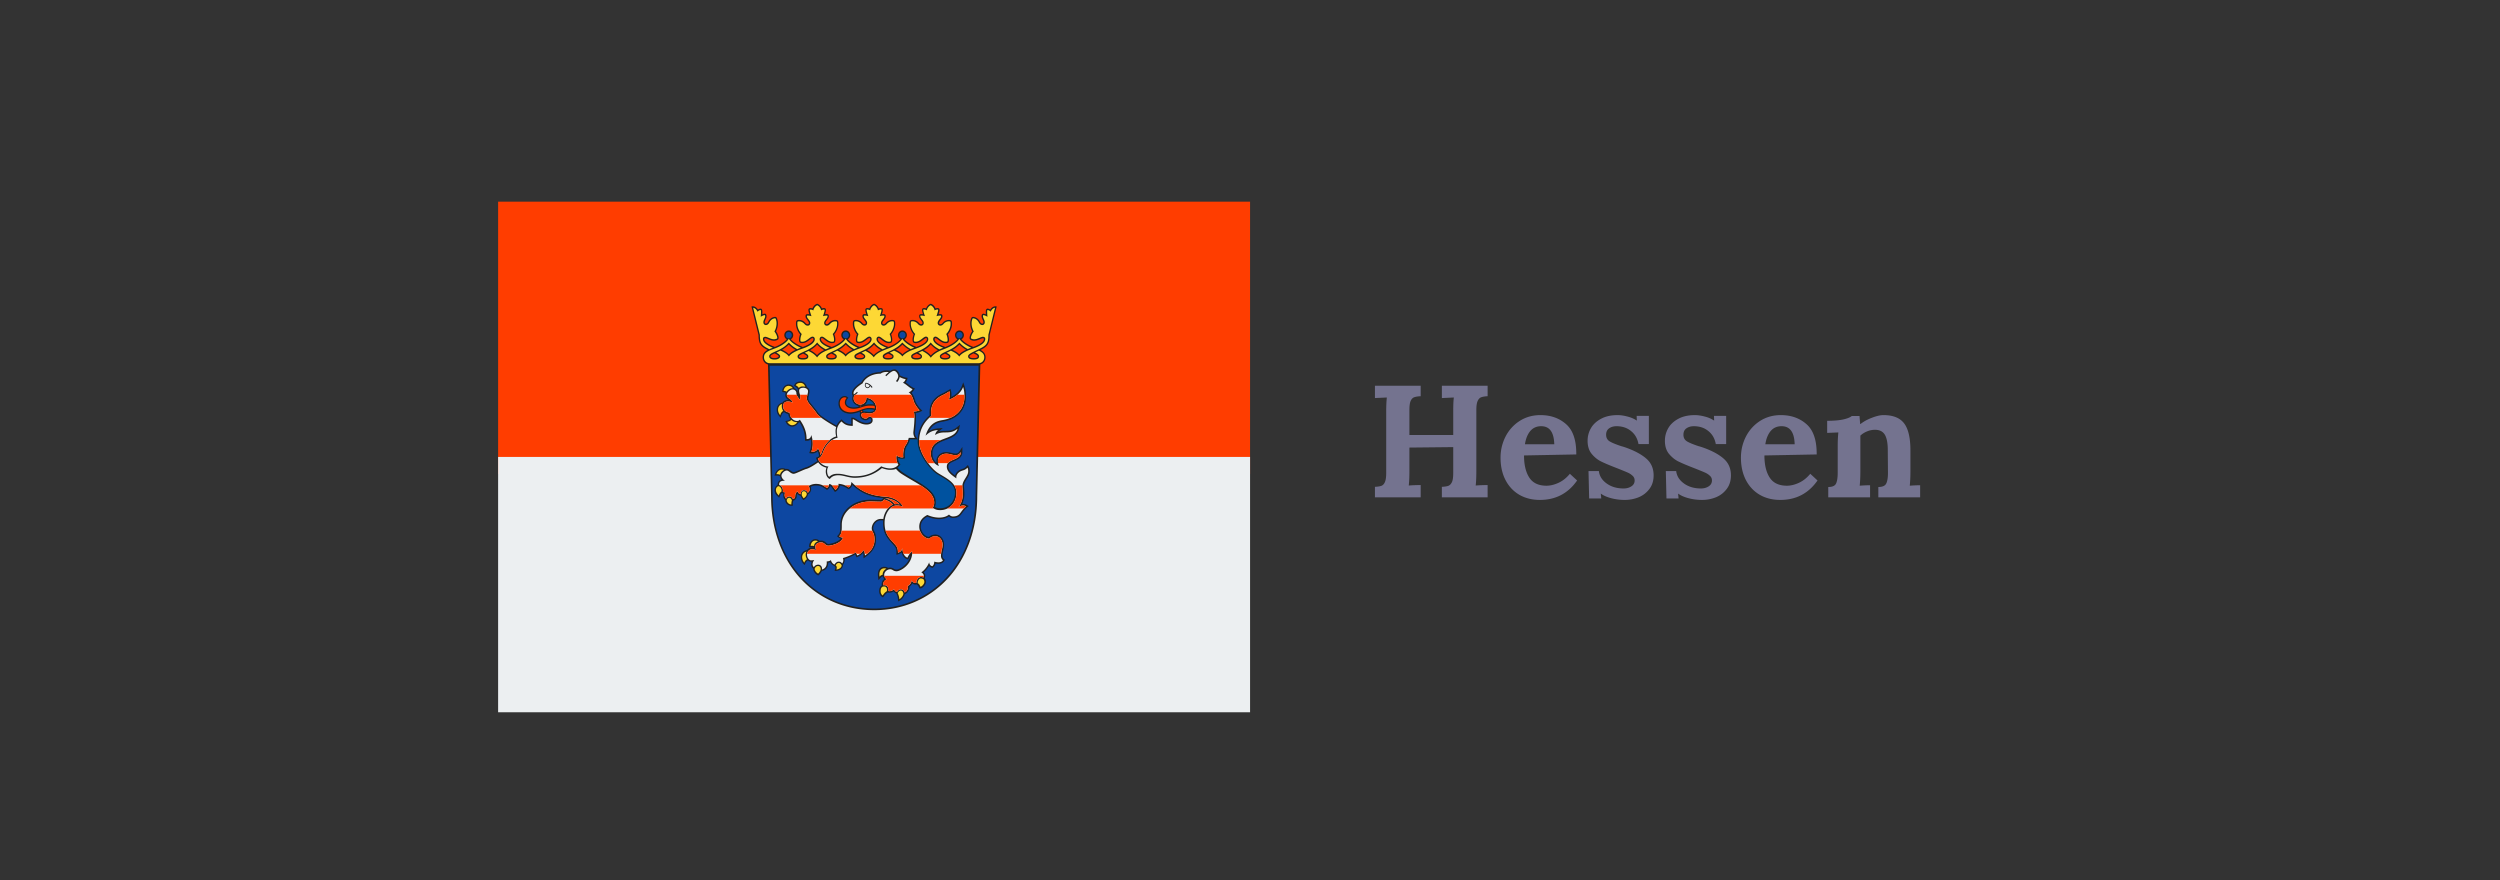 <svg xmlns="http://www.w3.org/2000/svg" width="568" height="200" version="1.0" viewBox="0 0 426 150"><rect x="0" y="0" width="426" height="150" fill="#333333" stroke="none"/><defs><clipPath id="a"><path d="M84.82 34.367h128.25V81H84.82Zm0 0"/></clipPath><clipPath id="b"><path d="M84.82 77h128.25v44.367H84.82Zm0 0"/></clipPath></defs><g clip-path="url(#a)"><path fill="#ff3d00" d="M84.879 34.367h128.133v46.399H84.879Zm0 0"/></g><g clip-path="url(#b)"><path fill="#eceff1" d="M84.879 77.867h128.133v43.5H84.879Zm0 0"/></g><path fill="#212121" d="M132 60.21c.219.11.695.356.695.505 0 .097-.18.305-.722.305-.47 0-.68-.153-.68-.305 0-.168.316-.328.707-.504m1.324-.648a5.078 5.078 0 0 0 1.078-.852 5.19 5.19 0 0 0 1.16.898c-.515.243-.875.485-1.136.766-.266-.281-.637-.527-1.164-.777l.062-.035Zm3.52.69c.254.122.66.325.66.462 0 .09 0 .305-.68.305s-.68-.215-.68-.305c0-.133.403-.324.7-.461Zm1.324-.66c.293-.175.71-.452 1.078-.874a4.652 4.652 0 0 0 1.188.937c-.547.266-.938.547-1.211.867-.282-.304-.676-.593-1.184-.855l.129-.074Zm3.488.66c.297.138.7.325.7.462 0 .082 0 .305-.672.305-.676 0-.676-.22-.676-.305.004-.149.387-.336.648-.461Zm1.38-.69a5.105 5.105 0 0 0 1.081-.856 5.35 5.35 0 0 0 1.149.898c-.528.25-.899.5-1.164.786-.258-.286-.625-.532-1.157-.782.04-.015.09-.047.09-.047Zm3.51.69c.274.13.677.325.677.466 0 .254-.38.3-.696.3-.316 0-.691-.05-.691-.3.004-.14.398-.324.71-.465Zm1.317-.66a4.496 4.496 0 0 0 1.078-.874 4.573 4.573 0 0 0 1.172.926c-.55.27-.945.554-1.218.87-.286-.312-.668-.597-1.149-.855a.957.957 0 0 0 .117-.066Zm3.473.657c.316.145.715.328.715.465 0 .101 0 .305-.688.305-.687 0-.687-.204-.687-.305 0-.149.39-.34.66-.465Zm1.367-.688a5.101 5.101 0 0 0 1.078-.855 5.388 5.388 0 0 0 1.156.898c-.523.243-.886.489-1.148.77-.262-.281-.629-.523-1.156-.77.023-.015.07-.042.07-.042Zm3.512.692c.273.129.672.324.672.465 0 .199-.235.3-.692.3-.46 0-.691-.101-.691-.3 0-.14.394-.324.71-.465Zm1.316-.66a4.496 4.496 0 0 0 1.078-.875 4.653 4.653 0 0 0 1.223.957c-.527.273-.934.578-1.215.902-.289-.336-.695-.64-1.207-.918.055-.027.121-.066.121-.066Zm3.5.672c.29.132.684.316.684.449 0 .078 0 .3-.668.3s-.668-.226-.668-.3c0-.137.402-.332.652-.45Zm1.38-.703a5.294 5.294 0 0 0 1.077-.852 4.99 4.99 0 0 0 1.145.887c-.54.25-.91.496-1.176.785-.254-.278-.617-.524-1.14-.766.035-.023.093-.054.093-.054Zm3.48.648c.39.176.703.336.703.504 0 .09 0 .305-.676.305-.332 0-.727-.055-.727-.305 0-.149.477-.395.7-.504Zm3.804-8.012c-.394-.043-.746.23-.957.555a1.11 1.11 0 0 0-.277-.137c-.09-.023-.23-.066-.344.035-.094.078-.137.223-.137.532 0 .105.008.234.016.382a3.285 3.285 0 0 0-.234-.078c-.11-.035-.242-.058-.336.004-.09.055-.121.149-.145.23-.066.27.051.52.149.747.09.191.168.37.132.527-.011.047-.066.195-.257.14-.172-.05-.254-.199-.34-.355l-.028-.054c-.136-.243-.433-.567-.828-.676-.195-.051-.343-.086-.464-.008-.137.086-.188.266-.254.535-.04.16-.059.34-.059.524 0 .457.117.953.324 1.355a2.672 2.672 0 0 0-.394.805 1.316 1.316 0 0 0-.047.312c0 .242.133.356.465.45.472.128.949-.067 1.328-.227.219-.094.43-.18.535-.152.11.03.11.03.11.148 0 .43-.673.922-1.798 1.324-.863-.324-1.632-.832-2.02-1.297a.805.805 0 0 0 .415-.71c0-.442-.34-.801-.758-.801-.422 0-.758.359-.758.8 0 .305.164.578.403.711-.399.47-1.184.985-2.047 1.313-1.145-.406-1.832-.906-1.832-1.34 0-.043.012-.184.16-.184.105 0 .289.141.48.29.332.257.743.574 1.23.574.458 0 .583-.133.583-.621a2.73 2.73 0 0 0-.188-.88c.415-.476.704-1.183.704-1.753 0-.563-.067-.703-.57-.703-.407 0-.774.234-.962.433l-.039.047c-.12.125-.234.25-.414.25-.199 0-.215-.156-.215-.207 0-.156.121-.312.25-.473.149-.191.32-.402.32-.68 0-.316-.195-.359-.406-.359-.07 0-.16.004-.246.016.106-.34.16-.563.16-.711a.384.384 0 0 0-.054-.207c-.086-.129-.238-.129-.324-.129-.07 0-.188.024-.309.063-.125-.317-.422-.672-.766-.79l-.043-.011-.043.008c-.343.117-.64.472-.765.789a1.125 1.125 0 0 0-.305-.059c-.09 0-.238 0-.328.125a.41.41 0 0 0-.05.211c0 .145.05.367.155.711a1.942 1.942 0 0 0-.246-.02c-.207 0-.406.043-.406.36 0 .277.172.492.32.68.13.164.25.316.25.476 0 .047-.015.203-.214.203-.18 0-.297-.125-.418-.25l-.04-.043c-.19-.203-.554-.437-.96-.437-.504 0-.57.144-.57.703 0 .57.284 1.277.698 1.754-.125.336-.187.683-.187.879 0 .488.125.625.582.625.488 0 .902-.32 1.23-.575.196-.148.375-.293.481-.293.148 0 .16.141.16.184 0 .43-.672.926-1.805 1.332-.847-.32-1.636-.84-2.027-1.3a.816.816 0 0 0 .41-.716c0-.44-.34-.8-.758-.8s-.757.36-.757.8c0 .31.168.579.406.711-.39.473-1.172.985-2.024 1.305-1.136-.406-1.812-.902-1.812-1.332 0-.043.012-.184.164-.184.102 0 .285.141.477.293.332.254.742.575 1.23.575.461 0 .582-.133.582-.625a2.75 2.75 0 0 0-.187-.88c.414-.476.703-1.183.703-1.753 0-.559-.067-.703-.57-.703-.407 0-.77.234-.962.437l-.039.043c-.117.125-.234.25-.414.25-.199 0-.215-.156-.215-.203 0-.16.125-.312.254-.477.149-.187.32-.402.32-.68 0-.316-.195-.359-.406-.359-.07 0-.156.004-.246.02.106-.344.16-.563.16-.711a.375.375 0 0 0-.058-.21c-.078-.126-.23-.126-.32-.126-.07 0-.188.02-.309.059-.125-.317-.422-.668-.77-.79l-.035-.011-.043.012c-.343.117-.64.472-.765.789a1.122 1.122 0 0 0-.309-.059c-.09 0-.242 0-.324.125a.375.375 0 0 0-.055.211c0 .145.051.367.16.711-.09-.012-.18-.02-.246-.02-.21 0-.41.043-.41.36 0 .277.172.492.324.68.125.164.254.316.254.476 0 .047-.02.203-.219.203-.183 0-.296-.125-.414-.25l-.039-.043c-.187-.203-.554-.437-.96-.437-.504 0-.575.144-.575.703 0 .57.285 1.277.703 1.754-.125.336-.187.683-.187.879 0 .488.125.625.582.625.488 0 .902-.32 1.234-.575.196-.148.375-.293.48-.293.15 0 .16.141.16.184 0 .43-.675.926-1.804 1.332-.851-.32-1.637-.84-2.027-1.3a.816.816 0 0 0 .41-.716c0-.44-.344-.8-.758-.8-.422 0-.758.36-.758.8 0 .31.164.579.407.711-.395.477-1.18.989-2.043 1.309-1.145-.406-1.825-.902-1.825-1.34 0-.043.012-.18.16-.18.102 0 .286.137.477.29.332.253.742.574 1.23.574.462 0 .583-.133.583-.625 0-.192-.059-.543-.184-.88.41-.472.7-1.179.7-1.753 0-.559-.071-.7-.575-.7-.402 0-.77.235-.96.434l-.036.043c-.125.13-.234.254-.418.254-.2 0-.215-.156-.215-.207 0-.16.121-.312.25-.476.153-.188.324-.403.324-.68 0-.313-.195-.36-.41-.36-.07 0-.156.004-.242.02.106-.344.16-.562.16-.71 0-.09-.02-.157-.054-.208-.086-.129-.235-.129-.325-.129-.066 0-.187.02-.308.059-.13-.313-.422-.668-.77-.785l-.039-.012-.039.012c-.344.117-.64.472-.77.789a1.125 1.125 0 0 0-.304-.059c-.09 0-.238 0-.328.125a.375.375 0 0 0-.055.211c0 .145.055.367.16.711a1.94 1.94 0 0 0-.242-.02c-.215 0-.41.043-.41.36 0 .277.172.492.324.68.129.164.254.316.254.476 0 .047-.02.203-.215.203-.184 0-.297-.125-.418-.25l-.039-.043c-.187-.203-.55-.437-.96-.437-.505 0-.571.144-.571.703 0 .57.285 1.277.703 1.754-.125.336-.188.683-.188.879 0 .488.125.625.586.625.489 0 .899-.32 1.23-.575.192-.148.376-.293.481-.293.149 0 .16.141.16.184 0 .434-.675.93-1.812 1.336-.86-.332-1.64-.844-2.035-1.309a.811.811 0 0 0 .406-.71c0-.442-.34-.801-.758-.801-.414 0-.758.36-.758.8 0 .31.168.583.415.715-.387.461-1.16.97-2.024 1.297-1.125-.406-1.797-.898-1.797-1.328 0-.117 0-.117.113-.148.102-.028.31.058.532.152.383.16.855.355 1.332.227.203-.06.344-.118.414-.25a.428.428 0 0 0 .047-.2c0-.086-.016-.187-.047-.312a2.756 2.756 0 0 0-.395-.801c.203-.402.32-.902.32-1.36 0-.183-.019-.363-.058-.523-.066-.27-.121-.449-.254-.535-.121-.078-.27-.043-.469.012-.394.105-.691.43-.824.676l-.027.05c-.086.157-.168.305-.344.356-.191.054-.242-.094-.254-.137-.039-.16.04-.34.129-.531.098-.223.215-.473.148-.742-.023-.086-.054-.18-.136-.235-.102-.062-.23-.035-.344-.004a1.512 1.512 0 0 0-.23.082c.007-.148.011-.28.011-.382 0-.313-.039-.454-.133-.536-.113-.097-.257-.058-.343-.035-.067.02-.176.07-.278.137-.21-.324-.566-.598-.957-.555l-.148.02s1.195 4.847 1.207 4.879c0 1.336.285 1.86 1.3 2.406l.25.129c-.452.25-.855.601-.855 1.25 0 .613.38 1.098.914 1.226.075 3.133.524 22.465.524 22.47 0 5.55 1.808 10.546 5.09 14.073 3.203 3.438 7.632 5.329 12.48 5.329 4.844 0 9.273-1.891 12.477-5.329 3.28-3.527 5.09-8.523 5.09-14.078 0 0 .484-20.55.527-22.472.523-.133.89-.614.89-1.22 0-.644-.402-1-.855-1.25.125-.062.25-.128.25-.128 1.02-.547 1.3-1.07 1.305-2.406l1.203-4.88Zm0 0"/><path fill="#eceff1" d="M163.309 86.438c1.082-1.383.68-2.895.68-3.59 0-1.02.988-1.68.988-2.524 0-.23-.008-.426-.114-.64-.453.464-.722.425-1.125.601-.453.203-.875.692-.765 1.238-.637-.464-1.637-1.062-1.637-2.02 0-1.378 2.39-1 2.39-2.464-.238.367-.527.535-.945.535-.414 0-.965-.265-1.515-.265-1.024 0-1.442.754-1.442 1.125 0 .37.008.668.172.976-.77-.289-1.387-1.062-1.387-2.086 0-3.043 4.043-2.144 4.543-4.254-1.425 1.14-2.488.149-3.812 1.067.066-.356.195-.59.504-.86-.836.07-1.403.27-2.13.965.552-1.808 1.509-2.441 2.872-2.656 2.55-.402 3.754-2.113 3.754-3.973 0-.695-.059-1.172-.227-1.675-.406 1.101-1.488 1.863-2.472 2.203.18-.356.308-.86.152-1.457-.203.109-.691.421-.977.558-.597.29-2.449 1.059-2.129 3.63-.765.694-2.066 1.89-2.066 4.386 0 1.91 1.93 4.527 3.2 5.34 1.273.816 3.16 1.601 3.16 3.367 0 1.719-1.184 2.96-2.774 2.96-.535 0-.887-.105-1.281-.425.172-.191.258-.492.258-.86 0-2.097-3.028-3.234-5.614-4.933a3.642 3.642 0 0 1-.89-.82c-.239.144-.696.172-1.067.172-.32 0-.824-.106-1.336-.297-.972.832-2.484 1.656-4.617 1.656-1.125 0-1.847-.434-2.844-.434-.5 0-1.05.137-1.41.637-.574-.191-.879-1.137-.574-1.93-.527-.12-1.012-.367-1.402-.914-.578.391-1.442.973-2.016 1.125-.566.149-1.836.836-2.168.836-.512 0-.82-.558-1.184-.558-.437 0-.902.539-.902.86 0 .386.317.737.625.882-.793-.024-1.047.226-1.015.73.449.075.73.7.62 1.082.036.102.208.196.395.141-.058.25-.195.777.172 1.09.14-.281.328-.375.598-.375.27 0 .504.27.566.46a.496.496 0 0 0 .375-.464c0-.488.234-.816.438-.828.062.3.312.394.52.465-.036-.532.308-.7.53-.7.356 0 .508.157.645.426.207-.078.336-.312.324-.582-.008-.265-.047-.375-.187-.504.105-.129.656-.41 1.261-.41.903 0 1.309.317 1.887.707a.865.865 0 0 0 .367-.672c.399-.047.688.461 1.067.992.226-.132.59-.613.53-1.039.798.063 1.224.29 1.727.614.336-.168.454-.57.473-.93 1.813 1.84 3.574 2.355 5.863 2.516 1.743.12 2.758 1.187 2.907 1.718-.274-.144-.614-.222-1.051-.222-1.14 0-2.063 1.449-2.063 2.914 0 1.031.16 1.918 1.133 3.008.91 1.011 1.149 1.132 1.149 2.125.5-.153.632-.407.77-.743.003.762.339 1.418.839 1.586.27-.535.5-.859.82-1.07.09 2.168-1.945 3.387-2.672 3.387-.582 0-.62-.336-1.093-.336-.465 0-1.012.398-1.012.96 0 .352.215.594.445.731-.558.305-.625.617-.586 1.04.7-.145.98.53.852.972.43.094.742-.113.965-.32.07.218.265.425.5.492.148-.266.383-.461.664-.461.285 0 .523.113.644.527.32-.07.703-.687.52-1.113.328-.094.652-.578.668-.914.219.297.508.531.816.383-.031-.57.43-.98.739-.98.18 0 .328.023.44.085a.605.605 0 0 0 .075-.297c0-.27-.219-.472-.418-.582.598-.394 1.164-1.199 1.332-1.715.047.336.215.598.543.672.223-.199.301-.355.336-.793.617.211 1.25.164 1.469-.23a.958.958 0 0 1-.328-.719c0-.844.273-1.176.273-1.945 0-.781-.535-1.422-1.215-1.422-.449 0-.836.18-1.03.414-.852 0-1.731-.977-1.731-2.047 0-1.016.629-1.625 1.379-1.996.46.207 1.214.45 2.003.45.79 0 1.395-.243 1.684-.524.11.12.348.328.676.328.574 0 .937-.172 1.222-.543.286-.371.512-.738 1.012-1.176-.406-.238-.902-.168-1.308.153"/><path fill="#eceff1" d="M140.238 76.531c.461-.949 1.301-1.918 2.246-2.152-.054-.277-.105-.473-.105-.953 0-.184.059-.485.105-.656-1.109-.598-2.898-1.723-3.238-2.22-.96-1.417-1.777-1.945-1.766-2.722.004-.316.208-.773.208-1.172 0-.402-.473-.582-.778-.582-.347 0-.715.11-.73.446-.016.335.113.632.16.804.058.235.031.563-.008.82-.316-.359-.625-.777-.625-1.144a.639.639 0 0 0-.68-.633c-.363.02-.945.473-.945.914 0 .383.277.535.527.707.164.11.348.246.453.653a1.424 1.424 0 0 0-.82-.22c-.332 0-.793.165-.793.766 0 .758.535 1.051 1.137 1.13-.043.554.426 1.413 1.258 1.413.18 0 .363-.093.441-.218 1.004 1.414 1.153 2.476 1.156 3.308.38 0 .72-.101.797-.703.367 1.121.317 2.008.024 2.856.398.066.972-.13 1.12-.582.368.644.4.851.411 1.168.23-.348.207-.543.445-1.028"/><path fill="#fff" d="M153.297 85.953c-.54-.656-1.668-1.02-2.477-1.047-.004 0 .004-.008-.007.004.968.246 1.375.63 1.644 1.012.383-.067.711-.024.84.031"/><path fill="#eceff1" d="M150.652 85.121c-.172.203-.355.371-.527.371-.695 0-1.152-.039-1.793-.039-2.816 0-4.887 1.832-4.887 3.93 0 1.281-.054 1.562-.437 2.004.168.136.426.226.652.218-.375 1.047-2.09 1.383-2.504 1.383-.578 0-.594-.562-1.25-.562-.426 0-.965.203-.965.71 0 .235.051.485.137.63a1.493 1.493 0 0 0-.726-.168c-.399 0-.836.382-.836.902 0 .484.308.98.675.98.215 0 .383-.015.559-.066-.328.469-.402.898-.055 1.246.07-.168.301-.441.754-.441.336 0 .7.328.613.824.372-.094.903-.41.805-1.379.29 0 .598-.086.723-.238.07.32.254.633.62.781.102-.195.364-.504.68-.504.344 0 .508.16.606.328.176-.258.285-.472.133-.937.508-.133 1.605-.551 2.195-.973l.262.535c.422-.168.824-.55 1.055-.922.207.293.226.575.246.938.816-.59 1.629-1.36 1.629-2.73 0-1.254-.47-1.243-.47-1.922 0-.672.59-1.594 1.548-1.594.21 0 .308.004.422.011.16-1.109.847-2.144 1.636-2.44-.32-.403-.851-.704-1.5-.876m4.993-11.605c.257-2.075.199-3.036.054-3.391.38-.023.703-.078.996-.215-.328-.328-.851-1.015-1.02-1.62-.14-.497-.456-1.282-.85-1.438.257-.086.448-.204.671-.536-.672-.332-.96-.75-1.637-1.105a1.06 1.06 0 0 0 .465-.602c-.351-.05-.687-.191-1.02-.359a1.67 1.67 0 0 1-.429.852l-.195-.172c.175-.211.379-.543.379-.809 0-.371-.29-.734-.485-.851-.215-.13-.41-.11-.86.21-.151.11-.503.446-.706.625l-.14-.171c.198-.2.448-.407.57-.516a1.921 1.921 0 0 0-.325-.035c-.379 0-.75.054-1.047.293-1.898 0-2.879 1.12-3.086 1.652-.73.445-1.535 1.125-1.535 1.613 0 .13.016.211.043.27.196-.106.383-.281.555-.438l.117.137c-.144.153-.45.403-.574.485-.094.128-.117.343-.117.527 0 .547.543 1.012 1.11 1.012.804 0 1.089-.774 1.042-1.13.434-.034 1.68.423 1.68 1.743 0 .824-.871.91-1.176.91-.309 0-.535-.098-.871-.098-.34 0-.492.125-.492.36 0 .32.355.605.742.605.379 0 .406-.324.71-.324.18 0 .485.094.485.613 0 .516-.515.73-1.031.73-1.191 0-2.012-.902-2.356-.902v1.13c-1.101 0-1.468-.321-1.925-.758-.38.32-.793.933-.793 1.628 0 .48.039.88.133 1.153-.942.14-1.915 1.094-2.375 2.207-.297.71-.375 1.09-.98 1.355.335.871 1.089 1.313 1.808 1.336-.453.531-.188 1.695.144 1.746.438-.418.899-.508 1.403-.508 1.16 0 1.78.426 2.906.426 2.137 0 3.5-.754 4.531-1.699.469.238 1.16.363 1.48.363.633 0 1.172-.25 1.446-.644-.215-.297-.485-1.024-.297-1.559.262.219.75.383 1.121.297-.078-.906.14-1.7.395-2.047.289-.398.472-.91.539-1.254h1.054a1.607 1.607 0 0 1-.257-1.097Zm-7.118-7.422s-.113-.196-.23-.309c-.047.14-.25.352-.45.352-.292 0-.476-.274-.476-.52a.72.72 0 0 1 .14-.398c.348.031.81.234 1.165.754 0-.008-.149.12-.149.12Zm0 0"/><path fill="#eceff1" d="M147.504 65.633c0 .176.117.367.336.367.172 0 .312-.195.351-.297a1.056 1.056 0 0 0-.625-.32.466.466 0 0 0-.062.25Zm0 0"/><path fill="#ff3d00" d="M161.914 71.207c1.649-.695 2.426-2.098 2.426-3.602 0-.12 0-.23-.004-.34h-1.176c-.46.4-1 .692-1.515.868.12-.23.21-.524.222-.867a2.285 2.285 0 0 0-.066-.586c-.207.11-.696.422-.977.558a.302.302 0 0 1-.062.028c-.653.312-2.38 1.113-2.067 3.601-.113.102-.238.215-.37.34h3.59m-27.337-.89c-.02.269.078.613.285.89h5.114c-.352-.258-.622-.492-.73-.656-.966-1.418-1.782-1.946-1.77-2.723.003-.16.058-.36.109-.562h-1.27c.008.02.012.043.02.058.059.235.031.563-.008.82-.242-.277-.48-.585-.578-.878h-1.672v.011c0 .383.277.535.531.707.16.114.344.25.45.653a1.424 1.424 0 0 0-.82-.219c-.333 0-.794.164-.794.766-.004.757.535 1.046 1.133 1.132m22.117-.402c-.328-.328-.851-1.016-1.02-1.621-.085-.305-.238-.719-.433-1.027h-9.484c-.07.05-.13.097-.172.125-.094.132-.117.343-.117.527 0 .547.543 1.016 1.11 1.016.804 0 1.089-.778 1.042-1.13.434-.038 1.68.419 1.68 1.739 0 .824-.871.91-1.176.91-.309 0-.535-.098-.871-.098-.34 0-.492.125-.492.36 0 .2.133.379.324.492a.804.804 0 0 0 .414.113.49.49 0 0 0 .328-.113c.117-.09.203-.21.387-.21.117 0 .281.042.387.21h7.218c0-.562-.05-.902-.125-1.082.383-.023.707-.074 1-.21Zm0 0"/><path fill="#ff3d00" d="M146.762 69.102a.717.717 0 0 1-.282.027c.016.047.043.11.063.133l.219-.059v-.101m.207 1.046a.586.586 0 0 1-.078-.168l-.184.07a.428.428 0 0 0 .004.255.38.38 0 0 1 .258-.157m13.386 4.836h-3.726c0 .086-.004.172-.004.262 0 1.152.7 2.567 1.535 3.68h1.102a2.24 2.24 0 0 1-.649-1.606c0-1.355.805-1.93 1.742-2.336m1.172 3.942c.567-.727 2.203-.676 2.203-1.89-.238.362-.527.53-.945.53-.414 0-.965-.261-1.515-.261-1.028 0-1.442.75-1.442 1.12 0 .184 0 .348.02.497h1.68m-23.278-1.953c.398.07.977-.13 1.121-.582.371.644.402.851.41 1.168.242-.34.219-.535.457-1.024a4.943 4.943 0 0 1 1.157-1.543h-2.954a3.96 3.96 0 0 1-.191 1.98"/><path fill="#ff3d00" d="M140.352 76.8c-.297.712-.375 1.087-.98 1.352.12.317.296.57.503.774h13.066c-.171-.356-.3-.895-.152-1.313.258.223.75.383 1.121.297-.082-.906.14-1.7.395-2.047.195-.27.343-.593.437-.883h-12.957c-.597.41-1.129 1.079-1.433 1.82m22.957 9.638c1.082-1.383.68-2.895.68-3.59 0-.051.003-.098.007-.145h-1.39c.234.36.374.77.374 1.258 0 1.238-.617 2.23-1.558 2.684h2.808c.11-.118.227-.239.372-.364-.391-.234-.887-.164-1.293.156m-6.43-3.734h-11.195c1.601 1.375 3.218 1.797 5.246 1.934 1.742.125 2.757 1.187 2.906 1.722-.274-.148-.613-.226-1.05-.226-.415 0-.806.195-1.126.508h7.477c-.07-.047-.14-.09-.211-.153.172-.191.258-.492.258-.86.004-1.19-.985-2.073-2.305-2.925m-18.934.66c-.007-.27-.05-.379-.187-.504a.747.747 0 0 1 .23-.16h-5.05c.347.18.542.692.449 1.028.035.097.207.191.394.136-.058.25-.195.778.172 1.09.145-.281.328-.371.602-.371.265 0 .5.266.562.457a.494.494 0 0 0 .375-.465c0-.488.238-.816.438-.828.066.3.316.395.52.465-.032-.531.308-.7.53-.7.356 0 .508.157.645.427.203-.075.328-.31.32-.575m6.649-.312a.734.734 0 0 0 .328-.352h-.953c.219.102.414.219.625.352m-3.36-.348h-1.058c.246.121.476.281.73.453a.88.88 0 0 0 .328-.453m1.102.774c.184-.106.445-.43.52-.774h-1.106c.191.188.379.477.586.774"/><path fill="#ff3d00" d="M152.453 85.918c.387-.063.715-.023.84.035-.54-.656-1.668-1.02-2.477-1.047-.004 0 .004-.008-.004.004.97.246 1.375.63 1.641 1.008m-.3.082c-.321-.41-.852-.707-1.5-.879-.173.203-.356.371-.528.371-.695 0-1.152-.039-1.793-.039-1.414 0-2.644.465-3.516 1.188h6.485c.25-.297.543-.528.851-.641m7.235 5.367c-.45 0-.836.184-1.032.418-.664 0-1.347-.597-1.613-1.367h-5.847c.152.523.44 1.05.96 1.637.91 1.007 1.149 1.132 1.149 2.12.5-.148.633-.405.77-.741.003.343.074.66.19.93h1.04a1.64 1.64 0 0 1 .426-.415c.007.145.004.278-.008.414h4.926c.062-.586.25-.93.25-1.566.004-.785-.532-1.43-1.211-1.43m-15.977-.945c-.047.465-.156.68-.402.965.168.136.426.226.652.218-.375 1.047-2.09 1.383-2.504 1.383-.578 0-.594-.562-1.25-.562-.426 0-.965.203-.965.71 0 .235.051.485.137.63a1.493 1.493 0 0 0-.726-.168c-.36 0-.754.316-.825.765h7.918c.14-.078.27-.156.38-.238l.113.238h.64c.227-.18.426-.406.563-.629.14.204.191.403.218.63h.434c.66-.555 1.223-1.278 1.223-2.423 0-.953-.274-1.171-.403-1.52h-5.203m7.692 8.274c-.559.305-.625.614-.586 1.04.699-.15.98.527.851.968.43.098.742-.113.965-.316.07.215.266.425.5.492.148-.266.383-.461.664-.461.285 0 .524.113.645.527.32-.074.703-.691.52-1.117.327-.094.651-.578.667-.91.219.297.508.527.817.379-.032-.567.43-.98.738-.98.18 0 .328.027.441.09a.601.601 0 0 0 .07-.294h-6.718c.047.266.23.461.426.582m-2.07-29.527c-.173-.027-.372-.047-.837-.047-.578 0-1.105.192-1.504.313-.402.12-.625.214-1.191.214-1.105 0-1.54-.574-1.54-1.035 0-.304.102-.547.298-.797a.518.518 0 0 0-.336-.109c-.383 0-.82.336-.82 1.02 0 1.046.921 1.53 1.832 1.53.828 0 1.62-.366 1.976-.5.356-.128.848-.25 1.156-.25.555 0 .758.044 1.004.102a.958.958 0 0 0 .008-.125 1.264 1.264 0 0 0-.047-.316"/><path fill="#fdd835" d="M136.75 65.848c.188 0 .332.011.469.05-.149-.406-.403-.648-.836-.648-.418 0-.66.172-.79.395.266.152.41.273.52.46a.869.869 0 0 1 .637-.257m-1.656.312c-.168-.289-.414-.406-.739-.406-.484 0-.78.426-.828.844a.939.939 0 0 1 .504.148c.18-.258.582-.617 1.063-.586m-1.82 2.688c-.368.074-.696.457-.696.976 0 .414.215.742.375.938.09-.399.309-.64.512-.739a1.366 1.366 0 0 1-.192-1.175m1.57 2.703c-.171.152-.265.246-.69.336.093.175.41.57.824.57.316 0 .668-.176.886-.52-.55.008-.812-.195-1.02-.386m-2.202 11.289c-.282.11-.422.375-.422.648 0 .371.199.664.5.934.094-.399.312-.574.441-.652.094-.282-.078-.86-.52-.93m.985-2.781c-.078-.016-.195-.043-.34-.043-.515 0-.824.367-.992.777.281-.016.477.027.633.113.027-.25.258-.64.699-.847m.863 4.765c-.293 0-.39.262-.425.348-.043.383.355.8.789.781a1.71 1.71 0 0 1 .09-.683c-.087-.266-.239-.446-.454-.446m2.492-1.117c-.402 0-.375.426-.359.672.05.156.191.383.324.539.414-.3.48-.477.54-.742-.094-.309-.266-.469-.505-.469m2.399 8.54a.675.675 0 0 0-.43-.13c-.504 0-.777.457-.812.903.148-.028.425-.032.582.039-.004-.414.277-.657.66-.813m-1.957 1.746c-.281.051-.73.383-.73.945 0 .418.18.723.355.946.133-.348.308-.473.469-.594-.258-.379-.305-.96-.094-1.297m1.984 2.453c-.363 0-.547.313-.586.457-.007.344.32.7.575.84.19-.144.351-.418.414-.562.097-.262.007-.735-.403-.735m3.512-.527c-.316 0-.516.398-.516.394.168.18.25.344.118.727.445-.016.933-.363.886-.727.004 0-.172-.394-.488-.394m8.125 1a.725.725 0 0 0-.344-.074c-.672 0-.965.617-.816 1.426a.882.882 0 0 1 .527-.336c-.043-.387.258-.86.633-1.016m-.383 3.016a.887.887 0 0 0-.32.062c-.16.133-.281.32-.281.738 0 .329.168.637.363.727.262-.434.539-.633.683-.711.133-.39-.027-.816-.445-.816m2.832.699c-.219 0-.379.16-.527.426.16.359.27.71.285 1.05.39-.25.625-.59.695-.933-.027-.254-.168-.543-.453-.543m2.895-1.254c.156.074.293.195.46.601.239-.043.66-.453.66-.84a.782.782 0 0 0-.14-.421c-.12-.102-.336-.149-.48-.149-.188.004-.54.297-.5.809m-25.293-39.875c.261-.117.449-.195.597-.254-1.09-.43-1.687-.945-1.687-1.46 0-.173.02-.313.285-.388.18-.05.399.043.68.16.347.145.781.325 1.183.215.168-.047.246-.082.274-.132.027-.047.02-.141-.024-.32a2.505 2.505 0 0 0-.402-.786l-.043-.059.035-.066c.293-.523.406-1.254.278-1.777-.047-.184-.09-.348-.149-.383-.047-.027-.168 0-.293.035-.32.09-.566.36-.68.566l-.027.051c-.098.176-.215.395-.484.469-.301.082-.489-.11-.543-.316-.059-.243.043-.473.144-.696.094-.207.184-.398.137-.578-.016-.062-.027-.074-.031-.078-.008-.008-.043-.02-.164.016a1.824 1.824 0 0 0-.387.156l-.168.101.016-.203c.015-.21.066-.863-.02-.937-.012-.008-.043-.012-.137.015a.886.886 0 0 0-.308.18l-.098.078-.058-.113c-.102-.2-.356-.516-.676-.55l1.14 4.609v.015c0 1.25.239 1.703 1.176 2.207Zm0 0"/><path fill="#fdd835" d="m168.867 53-.058.113-.094-.078a.93.93 0 0 0-.313-.18c-.097-.027-.125-.023-.136-.015-.086.074-.036.726-.02.937l.016.203-.172-.101a1.955 1.955 0 0 0-.387-.156c-.121-.035-.152-.024-.16-.016-.004.004-.016.016-.031.078-.043.18.043.371.136.578.102.223.204.453.145.696-.055.207-.242.398-.547.316-.27-.074-.39-.297-.484-.473l-.028-.05c-.113-.204-.359-.473-.683-.567-.121-.031-.242-.062-.29-.031-.054.031-.1.2-.144.383-.129.52-.012 1.25.278 1.777l.035.066-.043.06a2.52 2.52 0 0 0-.395.78c-.086.34-.066.367.246.457.403.11.84-.074 1.188-.218.277-.118.5-.211.676-.16.265.074.285.21.285.386 0 .547-.668 1.09-1.887 1.535-.027.016-.531.18-1.023.39-.68.294-1.16.599-1.438.942l-.082.106-.082-.102c-.262-.324-.676-.605-1.344-.894-.183.09-.39.187-.746.351.414.196.664.36.664.602 0 .363-.304.55-.906.55-.594 0-.895-.183-.895-.55 0-.281.348-.473.836-.707 0 0 .598-.278.79-.375l.519-.285c.3-.18.672-.43 1.121-.903l.074-.078.075.082a4.8 4.8 0 0 0 1.12.903l.231.125c.262-.114.45-.176.594-.227-.938-.406-1.723-.992-2.028-1.516-.312.528-1.12 1.125-2.066 1.532-.238.117-.812.312-1.258.515-.594.27-1.168.684-1.465 1.067l-.082.105-.082-.105c-.297-.391-.765-.743-1.386-1.051-.168.086-.34.172-.66.316.39.196.632.364.632.606 0 .367-.312.55-.925.55-.614 0-.926-.183-.926-.55 0-.293.343-.465.906-.719 0 0 .527-.242.715-.332.187-.098.523-.293.523-.293.301-.18.742-.469 1.114-.926l.078-.097.078.097c.37.457.816.746 1.117.926l.285.156c.29-.129.5-.207.66-.27-1.113-.433-1.726-.956-1.726-1.476 0-.21.133-.426.394-.426.184 0 .375.145.617.336.305.235.684.528 1.094.528.328 0 .352-.028.352-.375a2.64 2.64 0 0 0-.2-.868l-.03-.07.05-.05c.406-.434.691-1.11.691-1.645 0-.457 0-.457-.335-.457-.336 0-.637.195-.797.363l-.036.043c-.132.145-.304.328-.582.328-.308 0-.453-.238-.453-.453 0-.25.157-.45.305-.637.137-.172.27-.336.27-.52 0-.093 0-.109-.172-.109-.121 0-.297.016-.414.051l-.188.051.063-.195c.066-.203.27-.817.203-.914-.004-.012-.035-.024-.133-.024-.059 0-.211.031-.348.09l-.113.05-.027-.124c-.067-.262-.336-.621-.63-.742-.296.12-.562.48-.628.742l-.028.125-.113-.051a1.122 1.122 0 0 0-.347-.09c-.098 0-.13.012-.133.024-.063.097.136.71.203.914l.062.195-.187-.05a1.647 1.647 0 0 0-.414-.052c-.176 0-.176.016-.176.11 0 .183.133.347.273.52.149.187.305.386.305.636 0 .215-.14.453-.45.453-.276 0-.448-.183-.581-.328l-.04-.043c-.155-.168-.456-.363-.792-.363-.34 0-.34 0-.34.457 0 .539.285 1.215.691 1.644l.051.051-.031.07a2.71 2.71 0 0 0-.195.868c0 .347.023.375.347.375.414 0 .793-.293 1.094-.528.242-.191.438-.336.617-.336.262 0 .395.215.395.426 0 .54-.645 1.07-1.824 1.516-.196.082-.692.254-1.098.418-.488.195-1.133.586-1.41.926l-.078.093-.078-.093c-.266-.329-.684-.606-1.352-.899a57.9 57.9 0 0 1-.742.356c.422.199.672.363.672.613 0 .375-.29.55-.922.55-.63 0-.922-.175-.922-.55 0-.3.351-.485.851-.723 0 0 .57-.25.79-.363.218-.11.503-.285.503-.285.305-.18.672-.43 1.121-.903l.075-.074.074.074c.379.395.719.664 1.121.903l.238.133c.262-.114.453-.176.602-.23-.945-.403-1.734-.993-2.04-1.517-.312.532-1.112 1.13-2.054 1.524-.098.047-.777.281-1.27.504-.683.3-1.183.644-1.464 1.023l-.078.106-.082-.102c-.301-.367-.758-.703-1.352-1-.16.086-.344.176-.66.32.394.192.64.364.64.61 0 .25-.16.55-.925.55-.766 0-.926-.304-.926-.55 0-.293.344-.465.902-.723 0 0 .508-.23.746-.347.239-.114.496-.27.496-.27.301-.18.743-.473 1.114-.93l.101-.093.078.097c.372.457.813.746 1.114.926l.246.145c.293-.133.512-.211.672-.27-1.098-.434-1.7-.945-1.7-1.465 0-.21.137-.426.395-.426.184 0 .379.145.617.336.305.235.684.528 1.098.528.324 0 .347-.028.347-.375 0-.157-.05-.516-.199-.868l-.027-.07.05-.05c.407-.434.688-1.11.688-1.645 0-.457 0-.457-.336-.457s-.636.195-.797.363l-.035.043c-.136.145-.308.328-.586.328-.308 0-.449-.238-.449-.453 0-.25.156-.45.305-.637.137-.172.265-.336.265-.52 0-.093 0-.109-.171-.109-.118 0-.293.016-.41.051l-.188.051.062-.195c.067-.203.27-.817.203-.914-.003-.012-.035-.024-.132-.024-.063 0-.211.031-.348.09l-.11.05-.03-.124c-.063-.262-.333-.621-.63-.742-.292.12-.562.48-.628.742l-.028.125-.11-.051a1.122 1.122 0 0 0-.347-.09c-.097 0-.125.012-.133.024-.066.097.137.71.204.914l.07.195-.192-.05a1.638 1.638 0 0 0-.41-.052c-.175 0-.175.016-.175.11 0 .183.132.347.265.52.152.187.309.386.309.636 0 .215-.14.453-.45.453-.277 0-.445-.183-.582-.328l-.035-.043c-.16-.168-.465-.363-.797-.363-.335 0-.335 0-.335.457 0 .539.285 1.215.687 1.644l.05.051-.03.07a2.586 2.586 0 0 0-.196.868c0 .347.024.375.344.375.414 0 .793-.293 1.098-.528.242-.191.437-.336.62-.336.255 0 .391.215.391.426 0 .567-.71 1.13-2.007 1.582 0 0-.583.207-.915.352-.66.285-1.148.597-1.425.945l-.082.098-.078-.098c-.262-.336-.684-.617-1.356-.91-.176.094-.363.184-.734.36.414.195.656.359.656.6 0 .372-.297.552-.906.552-.614 0-.907-.18-.907-.551 0-.293.348-.485.836-.711 0 0 .559-.254.805-.375.246-.125.504-.281.504-.281.3-.18.672-.43 1.121-.903l.074-.074.075.074c.382.395.718.664 1.117.903l.23.136c.258-.113.453-.18.606-.234-.946-.402-1.73-.992-2.032-1.52-.316.54-1.12 1.137-2.066 1.536-.309.132-.645.234-1.277.504-.63.27-1.172.644-1.453 1.027l-.079.105-.086-.101c-.293-.36-.757-.696-1.378-1-.165.082-.344.172-.657.316.383.192.625.36.625.602 0 .379-.289.55-.918.55-.62 0-.914-.171-.914-.55 0-.285.34-.461.895-.715 0 0 .554-.246.715-.324.16-.082.539-.301.539-.301.297-.18.742-.469 1.113-.926l.078-.098.078.098c.371.457.813.746 1.117.926l.262.148c.293-.129.508-.207.672-.265-1.11-.434-1.71-.95-1.71-1.469 0-.215.136-.43.394-.43.183 0 .375.149.617.336.304.235.68.528 1.097.528.329 0 .348-.024.348-.372 0-.16-.05-.52-.2-.867l-.026-.07.05-.055c.41-.43.692-1.105.692-1.644 0-.453 0-.453-.34-.453-.332 0-.637.195-.793.363l-.04.039c-.136.145-.3.328-.581.328-.309 0-.45-.234-.45-.453 0-.25.16-.445.31-.633.136-.172.265-.34.265-.52 0-.097 0-.109-.172-.109a1.87 1.87 0 0 0-.414.047l-.188.05.063-.194c.07-.2.27-.817.207-.914-.008-.008-.035-.02-.137-.02a.998.998 0 0 0-.344.09l-.113.05-.027-.124c-.067-.266-.332-.625-.63-.743-.296.118-.562.477-.624.743l-.035.125-.11-.051a1.003 1.003 0 0 0-.343-.09c-.098 0-.13.012-.137.02-.063.097.14.714.207.914l.062.195-.187-.05a1.862 1.862 0 0 0-.41-.048c-.176 0-.176.012-.176.11 0 .18.133.347.27.52.148.187.308.382.308.632 0 .219-.144.453-.453.453-.281 0-.45-.184-.582-.328l-.04-.04c-.16-.167-.46-.362-.792-.362-.34 0-.34 0-.34.453 0 .543.285 1.218.691 1.644l.051.055-.027.07a2.6 2.6 0 0 0-.2.867c0 .348.024.372.352.372.414 0 .79-.293 1.094-.528.242-.187.438-.336.617-.336.258 0 .395.215.395.43 0 .535-.645 1.07-1.82 1.516-.2.078-.41.132-.946.347l-.168.074c-.683.297-1.125.586-1.402.918l-.078.098-.078-.098c-.266-.328-.692-.609-1.368-.902-.172.082-.363.176-.707.332.422.223.66.41.66.64 0 .266-.3.552-.957.552-.675 0-.914-.286-.914-.551 0-.332.356-.516.903-.758 0 0 .617-.27.754-.34.132-.066.492-.27.492-.27.32-.19.7-.445 1.117-.902l.074-.082.074.078c.45.477.817.723 1.118.903l.261.148c.262-.117.446-.187.598-.246-.937-.406-1.73-.996-2.047-1.52-.316.551-1.164 1.172-2.168 1.57-.047.02-.64.235-1.097.43-.688.32-.958.645-.958 1.145 0 .66.497 1.012.961 1.012h35.606c.465 0 .96-.352.96-1.012 0-.492-.26-.813-.917-1.125-.164.082-.356.168-.649.305.422.199.684.375.684.66 0 .375-.289.55-.914.55-.633 0-.957-.187-.957-.55 0-.27.328-.48.887-.758 0 0 .66-.316.816-.395.16-.078.57-.289.57-.289.938-.5 1.18-.953 1.18-2.207v-.011s1.07-4.344 1.133-4.614c-.324.043-.574.36-.68.559Zm0 0"/><path fill="#0d47a1" d="M164.29 83.27c.019.23.046.511.046.816a4.19 4.19 0 0 1-.371 1.789c.273-.027.539.02.773.156l.336.2-.297.257c-.379.332-.586.61-.804.907l-.172.23c-.34.445-.781.645-1.422.645-.238 0-.477-.09-.688-.25-.398.277-1.011.445-1.675.445-.86 0-1.614-.266-1.989-.422-.757.402-1.129.957-1.129 1.695 0 .86.676 1.696 1.387 1.758.278-.25.68-.41 1.11-.41.816 0 1.476.766 1.476 1.703 0 .414-.07.707-.137.992-.066.285-.136.555-.136.95 0 .273.164.445.238.511l.168.149-.11.199c-.238.426-.8.578-1.476.433a1.09 1.09 0 0 1-.39.665l-.098.082-.121-.028a.846.846 0 0 1-.504-.308 4.602 4.602 0 0 1-.887 1.093c.148.168.246.368.246.575a.94.94 0 0 1-.098.418.924.924 0 0 1 .227.59c0 .5-.559 1.12-.926 1.152l-.183.011-.07-.16c-.165-.34-.317-.48-.434-.539-.188.07-.45.059-.73-.156-.11.227-.282.43-.481.562 0 .028.011.06.011.09 0 .18-.05.371-.144.559-.137.266-.356.5-.645.605-.14.418-.398.825-.796 1.055l-.352.203-.031-.426a2.46 2.46 0 0 0-.29-.945 1.251 1.251 0 0 1-.456-.344 1.325 1.325 0 0 1-.965.188c-.2.082-.41.265-.7.656l-.132.184-.192-.114c-.28-.164-.472-.55-.472-.941 0-.445.12-.785.449-.984a1.553 1.553 0 0 1-.016-.172c0-.39.14-.688.438-.934a1.099 1.099 0 0 1-.235-.441.735.735 0 0 0-.379.226l-.375.422-.07-.574c-.074-.586.02-1.059.27-1.363.195-.23.468-.348.8-.348.32 0 .516.098.637.195.117-.039.238-.058.36-.058.285 0 .464.105.605.187.137.082.246.149.484.149.301 0 1.02-.305 1.614-.965a3.05 3.05 0 0 0 .734-1.422 4.416 4.416 0 0 0-.27.473l-.101.203-.207-.07c-.434-.145-.758-.563-.914-1.122a1.478 1.478 0 0 1-.543.282l-.332.097v-.363c0-.758-.117-.887-.774-1.602l-.3-.336c-1.008-1.12-1.207-2.054-1.207-3.199 0-.117.007-.234.02-.355-.153-.008-.286-.008-.4-.008-.8 0-1.288.766-1.288 1.32 0 .219.062.332.152.504.14.281.316.621.316 1.414 0 1.5-.878 2.34-1.742 2.961l-.379.274-.027-.496c-.012-.168-.02-.305-.047-.43-.262.293-.586.539-.902.668l-.219.086-.238-.492c-.559.335-1.317.628-1.793.78.008.04.012.083.012.122 0 .371-.184.707-.297.867l.004.031c0 .582-.528.934-1.047.98l-.383.04.113-.39c.09-.305-.172-.473-.172-.473-.27-.121-.566-.352-.699-.63-.102.036-.21.067-.32.083-.004.476-.164.781-.305.96-.187.239-.48.4-.789.45a1.919 1.919 0 0 1-.484.66l-.133.117-.153-.086c-.296-.168-.691-.61-.703-1.031l-.004-.055a.91.91 0 0 1-.312-.488.961.961 0 0 1-.031-.262c0-.14.027-.289.074-.433-.035 0-.07.004-.106.004a.741.741 0 0 1-.527-.235c-.152.11-.312.262-.406.453l-.176.36-.25-.309a1.545 1.545 0 0 1-.367-1.043c0-.64.426-1.125 1.055-1.226.214-.27.535-.434.835-.434.122 0 .235.012.34.027v-.011a1.274 1.274 0 0 0-.539-.07l-.293.015.02-.309c.031-.504.472-1.07 1.02-1.07.37 0 .55.106.722.27.09-.016.184-.028.281-.028.434 0 .656.203.84.364.14.128.227.207.414.207.383 0 1.578-.278 2.082-.903a1.344 1.344 0 0 1-.39-.21l-.223-.18.191-.223c.309-.352.368-.531.368-1.813 0-1.12.53-2.175 1.488-2.972.965-.793 2.265-1.235 3.66-1.235l.863.02.93.02c.016 0 .144-.012.387-.313-1.93-.176-3.602-.668-5.274-2.223-.105.297-.281.52-.523.645l-.13.066-.116-.078c-.41-.262-.758-.46-1.352-.543-.086.426-.394.828-.648.98l-.203.114-.254-.367c-.192-.278-.375-.543-.54-.653a1.152 1.152 0 0 1-.41.57l-.144.102-.25-.168c-.508-.34-.875-.59-1.645-.59-.359 0-.687.114-.886.207.05.126.074.258.074.418v.02c0 .277-.153.535-.285.676a.908.908 0 0 1-.211.152c-.086.262-.211.598-.637.887l-.187.133-.149-.18a2.287 2.287 0 0 1-.328-.55 1.192 1.192 0 0 1-.559-.34.893.893 0 0 0-.097.429c0 .324-.285.629-.575.734a1.801 1.801 0 0 0-.097.582l.012.27-.254.02a.998.998 0 0 1-.72-.278.988.988 0 0 1-.323-.648v-.078c-.22-.16-.336-.438-.336-.817 0-.078.008-.164.015-.258a.58.58 0 0 1-.125-.054l-.074-.055c-.16.078-.289.23-.37.457l-.142.371-.3-.293c-.196-.191-.493-.476-.493-1 0-.383.192-.7.532-.902-.004-.024-.004-.047-.004-.07 0-.16.039-.329.144-.481a.898.898 0 0 1 .5-.355 1.241 1.241 0 0 1-.23-.547 1.26 1.26 0 0 0-.578-.137h-.387l.148-.379c.157-.402.547-.871 1.141-.871.117 0 .387 0 .652.125.059-.008.118-.02.172-.02.246 0 .45.153.637.297.18.133.352.262.547.262.129 0 .66-.234 1.016-.39.402-.18.812-.364 1.093-.438.36-.094 1.047-.48 1.918-1.07a1.883 1.883 0 0 1-.14-.297l-.102-.254.242-.106c.114-.054.207-.109.281-.168a2.105 2.105 0 0 0-.214-.832 1.382 1.382 0 0 1-1.141.352l-.312-.05.109-.317c.148-.426.223-.84.223-1.266 0-.242-.024-.488-.075-.742-.25.223-.57.226-.714.226h-.262l-.004-.273c-.008-.746-.137-1.676-.957-2.918-.024.012-.05.027-.082.04-.25.44-.711.75-1.149.75-.488 0-.832-.321-.988-.618l-.172-.332.352-.074a.983.983 0 0 0 .492-.27 1.766 1.766 0 0 1-.344-.855 1.608 1.608 0 0 1-.71-.336 1.02 1.02 0 0 0-.45.547l-.156.43-.285-.348a1.553 1.553 0 0 1-.368-1.043c0-.602.399-1.086.985-1.211.195-.301.543-.438.887-.438.043 0 .082 0 .125.004-.247-.164-.543-.387-.543-.867a.9.9 0 0 1 .074-.352.98.98 0 0 0-.352-.113l-.226-.035v-.242c.011-.418.46-1.04 1.07-1.04.453 0 .813.239 1.004.657a.962.962 0 0 1 .32.207.98.98 0 0 1 .223.406 1.482 1.482 0 0 1-.012-.191v-.067a.597.597 0 0 1 .047-.222 1.631 1.631 0 0 0-.457-.43l-.215-.14.125-.231c.164-.313.531-.496 1.008-.496.539 0 .984.484 1.082.965.246.136.441.37.441.703 0 .254-.07.512-.125.738a2.18 2.18 0 0 0-.09.445c-.003.38.294.739.743 1.278.273.328.617.746.98 1.273.258.387 1.903 1.469 3.102 2.114.176-.391.441-.715.68-.918l.171-.145.164.156c.38.36.668.63 1.493.676v-1.117h.261c.192 0 .39.121.664.289.418.258.989.61 1.692.61.289 0 .77-.098.77-.454 0-.3-.126-.34-.223-.34-.121 0-.317.336-.715.336-.528 0-1-.402-1-.89 0-.094.015-.176.05-.246a.462.462 0 0 1-.027-.32c-.449.163-1.078.35-1.601.35-.989 0-2.051-.554-2.051-1.765 0-.816.535-1.258 1.039-1.258a.72.72 0 0 1 .477.164l.175.149-.14.125c-.176.223-.25.473-.25.707 0 .383.41.797 1.316.797.227 0 .543-.035.832-.098a.557.557 0 0 1-.066-.164c-.043-.008-.082-.02-.121-.031-.536-.2-.926-.672-.926-1.215 0-.14.02-.328.094-.508 0 0-.13-.113-.13-.469 0-.73 1.153-1.523 1.606-1.808.266-.547 1.23-1.695 3.203-1.727.367-.261.793-.297 1.133-.297.168 0 .371.02.598.082.246-.168.496-.254.73-.254.285 0 .766.387.871 1.012.235.149.754.348 1.043.39l.297.04-.078.3a1.26 1.26 0 0 1-.262.489c.188.121.348.25.504.367.242.192.473.371.793.531l.285.141-.183.27c-.133.199-.266.34-.395.437.34.41.547 1.063.61 1.305.156.547.656 1.195.953 1.496l.285.285-.363.168a2.66 2.66 0 0 1-.774.207c.035.215.055.48.055.809 0 .605-.059 1.394-.184 2.37-.004.063-.011.122-.011.176 0 .325.113.575.214.739l.266.426c.117-2.282 1.313-3.47 2.047-4.141a4.952 4.952 0 0 1-.024-.469c0-2.195 1.61-2.96 2.247-3.262l.074-.035c.16-.078.398-.218.61-.343l.636-.372.086.336a2.28 2.28 0 0 1 .031 1.043c.73-.359 1.48-.972 1.8-1.816l.255-.688.234.696c.168.515.234 1.011.234 1.765 0 1.75-1.042 3.786-3.972 4.243-1.11.175-1.824.656-2.305 1.582.488-.286.953-.387 1.504-.434l.824-.07-.64.558c-.02.016-.032.035-.051.047.398-.11.777-.117 1.148-.12.617-.013 1.207-.02 1.89-.567l.59-.473-.179.758c-.254 1.078-1.273 1.46-2.254 1.828-1.172.445-2.277.86-2.277 2.36 0 .62.262 1.179.707 1.538a5.298 5.298 0 0 1-.016-.425c0-.489.496-1.399 1.7-1.399.324 0 .64.082.921.153.223.054.43.109.594.109.324 0 .535-.121.727-.414l.472-.73v.886c0 .926-.765 1.258-1.383 1.531-.625.27-1.007.461-1.007.93 0 .645.601 1.129 1.148 1.523.125-.445.488-.812.895-.992l.34-.125c.238-.078.421-.133.703-.418l.242-.254.168.32c.136.266.148.508.148.774 0 .484-.254.895-.504 1.29-.25.398-.484.78-.484 1.226.008.11.02.258.035.426m-33.144-20.95.52 22.297c0 11.453 7.593 19.078 17.284 19.078 9.684 0 17.281-7.62 17.281-19.078l.52-22.297Zm2.734-5.215c0 .305.234.555.52.555.288 0 .523-.25.523-.555 0-.304-.23-.55-.524-.55-.285 0-.52.246-.52.55m9.716 0c0 .305.23.555.523.555.29 0 .52-.25.52-.555 0-.304-.23-.55-.52-.55a.535.535 0 0 0-.523.55m9.66 0c0 .305.238.555.523.555.29 0 .528-.25.528-.555a.538.538 0 0 0-.528-.55.537.537 0 0 0-.523.55"/><path fill="#00529f" d="m160.34 81.18-.64-.387c-1.34-.856-3.325-3.574-3.325-5.578 0-.121.004-.238.012-.356h-1.328c-.094.344-.262.77-.532 1.137-.156.215-.355.762-.355 1.492 0 .114.008.235.02.36l.019.242-.227.05c-.328.079-.687 0-.984-.132.008.37.172.781.305.96l.117.165-.113.168a1.566 1.566 0 0 1-.387.383c.285.316.555.574.8.746.633.433 1.31.832 1.962 1.218 1.937 1.141 3.77 2.223 3.77 3.946 0 .304-.06.57-.161.781.262.164.527.23.922.23 1.457 0 2.512-1.128 2.512-2.683.007-1.324-1.211-2.043-2.387-2.742m-11.414-12.258a1.52 1.52 0 0 0-.29-.414 1.735 1.735 0 0 0-.761-.418c-.035.21-.133.445-.3.648-.079.102-.145.207-.208.262a3.37 3.37 0 0 1 .832-.113c.242 0 .504.011.727.035m-1.703 1.2c.422 0 .59.07.922.07.226 0 .703-.012.855-.36a4.646 4.646 0 0 0-.934-.09c-.418 0-.734.098-1.023.195a.37.37 0 0 0 .121.188c.02 0 .035-.004.059-.004"/><path fill="#0d47a1" d="M162.965 57.105c0 .305.234.555.523.555.29 0 .524-.25.524-.555a.537.537 0 0 0-.524-.55.537.537 0 0 0-.523.55"/><path fill="#74738f" d="M234.288 82.953c.488-.02.859-.078 1.109-.172.258-.101.457-.316.594-.64.144-.32.218-.836.218-1.547V70.187c0-1.007.036-1.828.11-2.453l-2.031.094v-2.094h7.796v1.782c-.492.023-.867.086-1.125.187-.25.094-.449.309-.593.64-.137.325-.203.84-.203 1.548v4.234h7.468v-3.938c0-1.218.035-2.035.11-2.453l-2.047.094v-2.094h7.797v1.782c-.493.023-.86.086-1.11.187-.25.094-.449.309-.593.64-.149.325-.22.84-.22 1.548v10.406c0 1.012-.038 1.824-.109 2.437.582-.05 1.258-.078 2.032-.078v2.094h-7.797v-1.797c.488-.02.86-.078 1.11-.172.257-.101.46-.316.609-.64.144-.32.218-.836.218-1.547v-4.407l-7.468.079v4.03c0 1.013-.04 1.825-.11 2.438.57-.05 1.25-.078 2.031-.078v2.094h-7.796Zm28.108 2.234c-1.324 0-2.492-.292-3.5-.875-1.011-.593-1.797-1.43-2.359-2.515-.563-1.094-.844-2.363-.844-3.813 0-1.27.281-2.46.844-3.578a6.848 6.848 0 0 1 2.406-2.672c1.04-.664 2.223-1 3.547-1 1.75 0 3.207.516 4.375 1.547 1.176 1.031 1.754 2.75 1.734 5.156l-8.906.172c0 1.594.301 2.856.906 3.782.602.918 1.579 1.375 2.922 1.375.633 0 1.313-.16 2.032-.485.726-.332 1.378-.847 1.953-1.547l1.234 1.141c-1.543 2.21-3.656 3.312-6.344 3.312Zm2.453-9.484c-.054-2.05-.796-3.078-2.234-3.078-.773 0-1.39.277-1.86.828-.46.555-.761 1.305-.906 2.25Zm11.974 9.484a8.892 8.892 0 0 1-2.281-.296c-.742-.196-1.32-.454-1.735-.766h-.03l.077.812h-2.062l-.11-4.671h1.766c.094.836.531 1.539 1.313 2.109.789.574 1.757.86 2.906.86.508 0 .945-.118 1.312-.36.375-.238.563-.57.563-1 0-.332-.121-.602-.36-.813a2.968 2.968 0 0 0-.843-.546c-.325-.145-.977-.41-1.953-.797-1.157-.446-2.028-.817-2.61-1.11-.574-.289-1.094-.718-1.562-1.28-.461-.571-.688-1.313-.688-2.22 0-.75.18-1.453.547-2.109.375-.664.945-1.207 1.719-1.625.77-.426 1.719-.64 2.844-.64.52 0 1.085.085 1.703.25.613.156 1.129.382 1.547.671h.03l-.03-.797h2.078v4.813h-1.766c-.168-.938-.59-1.676-1.266-2.219-.668-.55-1.492-.828-2.468-.828-.5 0-.922.121-1.266.36-.344.242-.516.605-.516 1.093 0 .5.196.875.594 1.125.395.242 1.063.516 2 .828.113.024.352.094.719.219 1.539.543 2.723 1.18 3.547 1.906.82.719 1.234 1.668 1.234 2.844 0 .906-.234 1.672-.703 2.297a4.308 4.308 0 0 1-1.812 1.422 6.274 6.274 0 0 1-2.438.468Zm13.175 0a8.892 8.892 0 0 1-2.282-.296c-.742-.196-1.32-.454-1.734-.766h-.031l.078.812h-2.063l-.109-4.671h1.766c.093.836.53 1.539 1.312 2.109.79.574 1.758.86 2.906.86.508 0 .946-.118 1.313-.36.375-.238.562-.57.562-1 0-.332-.12-.602-.359-.813a2.968 2.968 0 0 0-.844-.546c-.324-.145-.976-.41-1.953-.797-1.156-.446-2.027-.817-2.61-1.11-.574-.289-1.093-.718-1.562-1.28-.46-.571-.687-1.313-.687-2.22 0-.75.18-1.453.547-2.109.375-.664.945-1.207 1.718-1.625.77-.426 1.72-.64 2.844-.64.52 0 1.086.085 1.703.25.613.156 1.13.382 1.547.671h.031l-.03-.797h2.077v4.813h-1.765c-.168-.938-.59-1.676-1.266-2.219-.668-.55-1.492-.828-2.469-.828-.5 0-.922.121-1.265.36-.344.242-.516.605-.516 1.093 0 .5.195.875.594 1.125.394.242 1.062.516 2 .828.113.024.351.094.718.219 1.54.543 2.723 1.18 3.547 1.906.82.719 1.235 1.668 1.235 2.844 0 .906-.235 1.672-.703 2.297a4.308 4.308 0 0 1-1.813 1.422 6.274 6.274 0 0 1-2.437.468Zm13.362 0c-1.325 0-2.493-.292-3.5-.875-1.012-.593-1.797-1.43-2.36-2.515-.562-1.094-.844-2.363-.844-3.813 0-1.27.282-2.46.844-3.578a6.848 6.848 0 0 1 2.406-2.672c1.04-.664 2.223-1 3.547-1 1.75 0 3.207.516 4.375 1.547 1.176 1.031 1.754 2.75 1.735 5.156l-8.907.172c0 1.594.301 2.856.907 3.782.601.918 1.578 1.375 2.922 1.375.632 0 1.312-.16 2.03-.485.727-.332 1.38-.847 1.954-1.547l1.234 1.141c-1.543 2.21-3.656 3.312-6.343 3.312Zm2.453-9.484c-.055-2.05-.797-3.078-2.235-3.078-.773 0-1.39.277-1.859.828-.46.555-.762 1.305-.906 2.25Zm5.723 7.281c.688 0 1.125-.187 1.313-.562.195-.383.297-1.004.297-1.86V76c0-.813.035-1.582.11-2.313l-1.907.079v-2.063c1.144 0 2.066-.078 2.765-.234.707-.164 1.18-.36 1.422-.578h1.328c0 .043.036.496.11 1.359h.062c.52-.414 1.164-.77 1.938-1.063.77-.3 1.426-.453 1.969-.453 1.644 0 2.82.477 3.53 1.422.708.938 1.063 2.465 1.063 4.578v3.641c0 .867-.039 1.664-.109 2.39a21.01 21.01 0 0 1 1.766-.078v2.063h-7.125v-1.766c.687 0 1.128-.187 1.328-.562.207-.383.312-1.004.312-1.86l-.031-3.859c0-1.195-.168-2.07-.5-2.625-.336-.562-.902-.844-1.703-.844a3.53 3.53 0 0 0-1.344.282c-.45.187-.824.43-1.125.718v6.141c0 .867-.039 1.664-.11 2.39a20.68 20.68 0 0 1 1.766-.078v2.063h-7.125Zm0 0"/></svg>